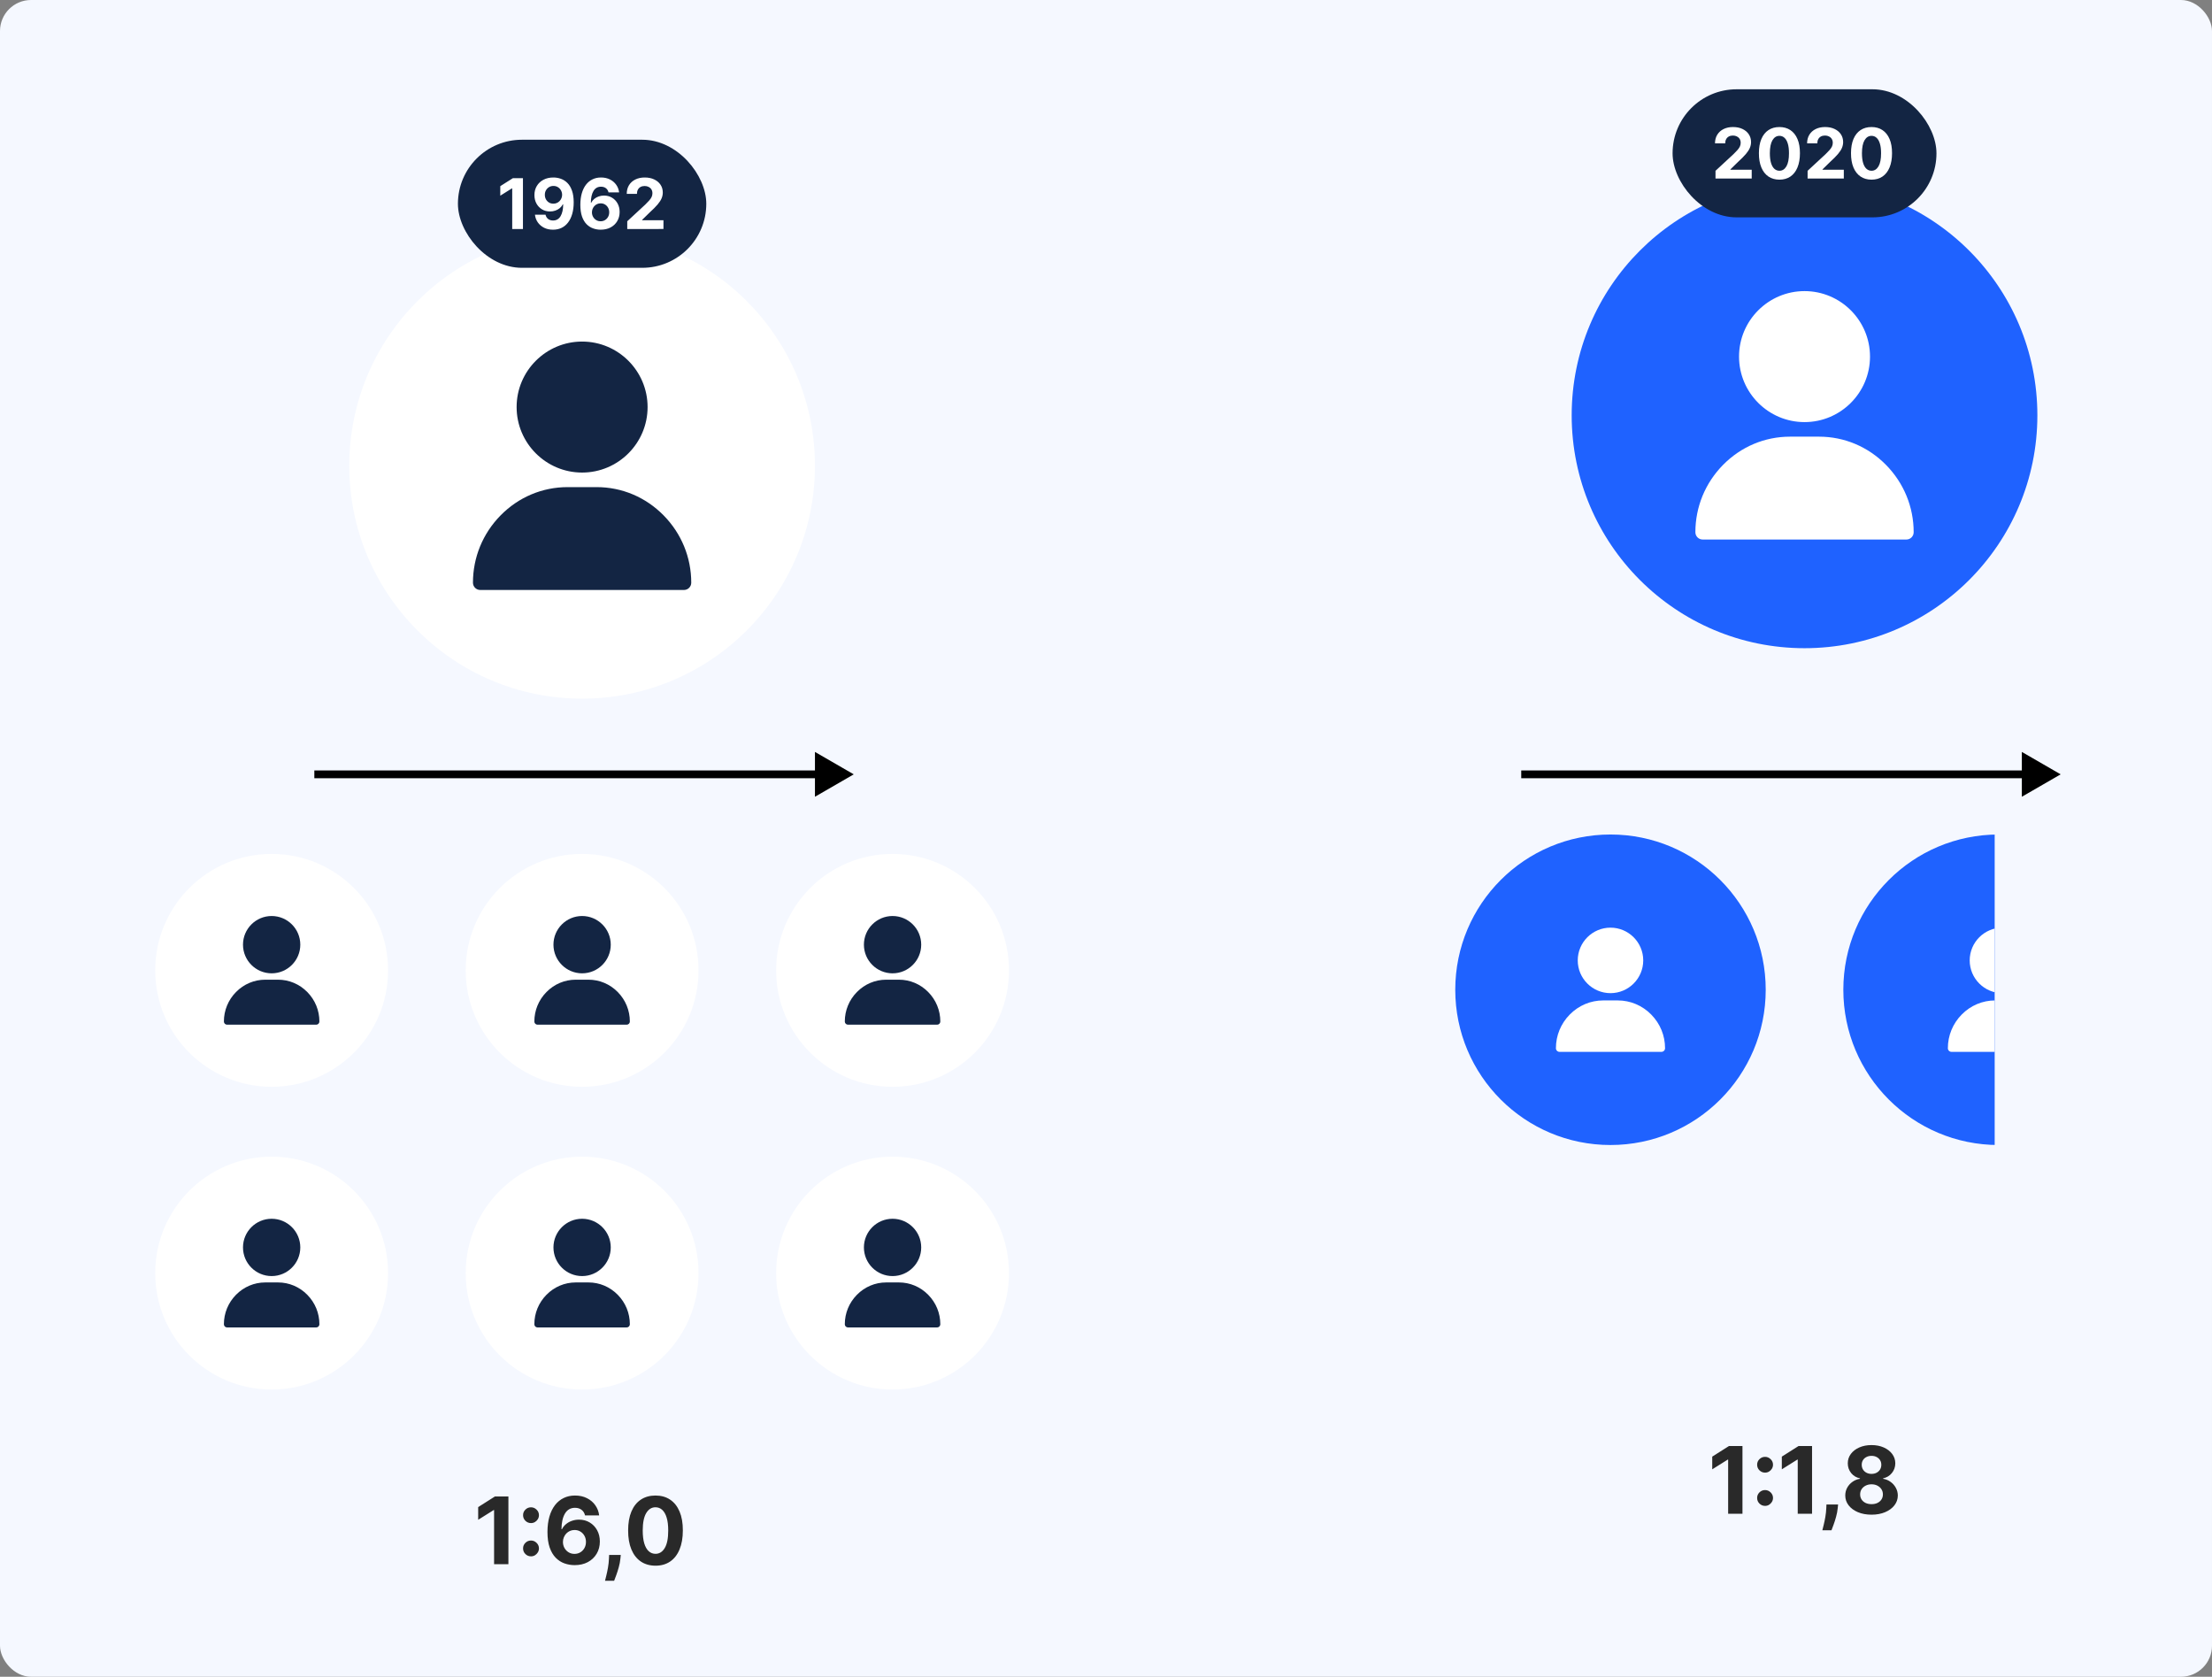 <?xml version="1.0" encoding="UTF-8"?>
<svg xmlns="http://www.w3.org/2000/svg" xmlns:xlink="http://www.w3.org/1999/xlink" fill="none" height="432" viewBox="0 0 570 432" width="570">
  <rect x="0" y="0" width="570" height="432" fill="#808080" stroke="none"/>
  <clipPath id="a">
    <path d="m375 215h139v80h-139z"></path>
  </clipPath>
  <rect fill="#f5f8ff" height="432" rx="8" width="570"></rect>
  <path d="m131.009 385.545v17.455h-3.691v-13.952h-.102l-3.997 2.506v-3.273l4.321-2.736zm5.824 15.427c-.562 0-1.045-.199-1.449-.597-.397-.398-.596-.881-.596-1.449 0-.557.199-1.034.596-1.432.404-.397.887-.596 1.449-.596.546 0 1.023.199 1.432.596.409.398.614.875.614 1.432 0 .375-.097.719-.29 1.031-.188.307-.435.554-.742.742-.306.182-.644.273-1.014.273zm0-8.566c-.562 0-1.045-.199-1.449-.596-.397-.398-.596-.881-.596-1.449 0-.557.199-1.031.596-1.423.404-.398.887-.597 1.449-.597.546 0 1.023.199 1.432.597.409.392.614.866.614 1.423 0 .38-.097.727-.29 1.04-.188.306-.435.551-.742.733-.306.181-.644.272-1.014.272zm11.211 10.833c-.897-.006-1.764-.157-2.599-.452-.83-.296-1.574-.776-2.233-1.44-.659-.665-1.182-1.546-1.568-2.642-.381-1.097-.571-2.444-.571-4.04.005-1.466.173-2.776.503-3.929.335-1.159.812-2.142 1.431-2.949.625-.807 1.372-1.421 2.242-1.841.869-.426 1.844-.639 2.923-.639 1.165 0 2.193.227 3.085.682.892.448 1.608 1.059 2.148 1.832.546.773.875 1.639.989 2.599h-3.64c-.142-.608-.44-1.085-.894-1.431-.455-.347-1.017-.52-1.688-.52-1.136 0-2 .494-2.591 1.483-.585.988-.883 2.332-.895 4.031h.12c.261-.517.613-.957 1.056-1.321.449-.369.958-.651 1.526-.844.574-.199 1.179-.298 1.815-.298 1.034 0 1.955.244 2.762.733.807.483 1.443 1.148 1.909 1.994.466.847.699 1.815.699 2.906 0 1.182-.276 2.233-.827 3.154-.545.92-1.31 1.642-2.293 2.165-.977.517-2.113.772-3.409.767zm-.017-2.898c.568 0 1.077-.136 1.526-.409s.801-.642 1.057-1.108c.255-.466.383-.989.383-1.568 0-.58-.128-1.1-.383-1.56-.25-.46-.597-.827-1.04-1.099-.443-.273-.949-.409-1.517-.409-.426 0-.821.079-1.185.238-.358.159-.673.381-.946.665-.267.284-.477.614-.631.989-.153.369-.23.764-.23 1.184 0 .563.128 1.077.384 1.543.261.466.613.838 1.057 1.116.449.279.957.418 1.525.418zm11.936.273-.094.937c-.074.75-.216 1.497-.426 2.242-.205.75-.421 1.429-.648 2.037-.222.608-.4 1.085-.537 1.431h-2.352c.085-.335.202-.804.349-1.406.148-.596.287-1.267.418-2.011.131-.745.213-1.503.247-2.276l.043-.954zm8.946 2.77c-1.466-.006-2.727-.367-3.784-1.083-1.051-.716-1.861-1.753-2.429-3.111-.563-1.358-.841-2.991-.835-4.9 0-1.904.281-3.526.843-4.867.568-1.341 1.378-2.361 2.429-3.059 1.057-.705 2.316-1.057 3.776-1.057s2.716.352 3.767 1.057c1.057.704 1.869 1.727 2.437 3.068.569 1.335.85 2.954.844 4.858 0 1.915-.284 3.551-.852 4.909-.563 1.358-1.369 2.395-2.421 3.111-1.051.716-2.309 1.074-3.775 1.074zm0-3.06c1 0 1.798-.503 2.395-1.509.596-1.005.892-2.514.886-4.525 0-1.324-.136-2.426-.409-3.307-.267-.881-.648-1.543-1.142-1.986-.489-.443-1.065-.665-1.73-.665-.994 0-1.79.498-2.387 1.492-.596.994-.897 2.483-.903 4.466 0 1.341.134 2.46.401 3.358.272.892.656 1.562 1.15 2.011.495.443 1.074.665 1.739.665z" fill="#292929"></path>
  <path d="m449.009 372.545v17.455h-3.691v-13.952h-.102l-3.997 2.506v-3.273l4.321-2.736zm5.824 15.427c-.562 0-1.045-.199-1.449-.597-.397-.398-.596-.881-.596-1.449 0-.557.199-1.034.596-1.432.404-.397.887-.596 1.449-.596.546 0 1.023.199 1.432.596.409.398.614.875.614 1.432 0 .375-.097.719-.29 1.031-.188.307-.435.554-.742.742-.306.182-.644.273-1.014.273zm0-8.566c-.562 0-1.045-.199-1.449-.596-.397-.398-.596-.881-.596-1.449 0-.557.199-1.031.596-1.423.404-.398.887-.597 1.449-.597.546 0 1.023.199 1.432.597.409.392.614.866.614 1.423 0 .38-.097.727-.29 1.04-.188.306-.435.551-.742.733-.306.181-.644.272-1.014.272zm12.106-6.861v17.455h-3.69v-13.952h-.102l-3.998 2.506v-3.273l4.321-2.736zm6.711 15.069-.094.937c-.073.75-.215 1.497-.426 2.242-.204.75-.42 1.429-.647 2.037-.222.608-.401 1.085-.537 1.431h-2.353c.086-.335.202-.804.35-1.406.148-.596.287-1.267.417-2.011.131-.745.213-1.503.248-2.276l.042-.954zm8.614 2.625c-1.313 0-2.48-.213-3.503-.64-1.017-.431-1.815-1.019-2.395-1.764-.579-.744-.869-1.588-.869-2.531 0-.727.165-1.395.494-2.003.335-.613.79-1.122 1.364-1.525.574-.41 1.216-.671 1.926-.785v-.119c-.932-.187-1.688-.639-2.267-1.355-.58-.722-.869-1.56-.869-2.514 0-.904.264-1.708.792-2.412.529-.71 1.253-1.267 2.174-1.671.926-.409 1.977-.613 3.153-.613s2.224.204 3.145.613c.926.41 1.653.969 2.182 1.679.528.705.795 1.506.801 2.404-.006.96-.301 1.798-.887 2.514-.585.716-1.335 1.168-2.25 1.355v.119c.699.114 1.333.375 1.901.785.574.403 1.028.912 1.364 1.525.341.608.514 1.276.52 2.003-.006.943-.299 1.787-.878 2.531-.58.745-1.381 1.333-2.404 1.764-1.017.427-2.182.64-3.494.64zm0-2.711c.585 0 1.097-.105 1.534-.315.438-.216.778-.511 1.023-.886.25-.381.375-.818.375-1.313 0-.505-.128-.952-.384-1.338-.255-.392-.602-.699-1.04-.92-.437-.228-.94-.341-1.508-.341-.563 0-1.065.113-1.509.341-.443.221-.792.528-1.048.92-.25.386-.375.833-.375 1.338 0 .495.122.932.367 1.313.244.375.588.67 1.031.886.443.21.954.315 1.534.315zm0-7.798c.489 0 .923-.099 1.304-.298s.679-.475.895-.827.324-.758.324-1.219c0-.454-.108-.852-.324-1.193-.216-.346-.512-.616-.887-.809-.375-.199-.812-.299-1.312-.299-.494 0-.932.1-1.313.299-.38.193-.679.463-.894.809-.211.341-.316.739-.316 1.193 0 .461.108.867.324 1.219s.514.628.895.827.815.298 1.304.298z" fill="#292929"></path>
  <circle cx="465" cy="107" fill="#1f62ff" r="60"></circle>
  <g clip-path="url(#a)">
    <circle cx="415" cy="255" fill="#1f62ff" r="40"></circle>
    <path d="m415 239c-4.652 0-8.438 3.785-8.438 8.438 0 4.652 3.786 8.437 8.438 8.437s8.438-3.785 8.438-8.437c0-4.653-3.786-8.438-8.438-8.438zm10.498 22.387c-2.31-2.345-5.372-3.637-8.623-3.637h-3.75c-3.25 0-6.313 1.292-8.623 3.637-2.299 2.334-3.564 5.415-3.564 8.675 0 .518.419.938.937.938h26.25c.518 0 .937-.42.937-.938 0-3.26-1.265-6.341-3.564-8.675z" fill="#fff"></path>
    <circle cx="515" cy="255" fill="#1f62ff" r="40"></circle>
    <path d="m516 239c-4.652 0-8.438 3.785-8.438 8.438 0 4.652 3.786 8.437 8.438 8.437s8.438-3.785 8.438-8.437c0-4.653-3.786-8.438-8.438-8.438zm10.498 22.387c-2.31-2.345-5.372-3.637-8.623-3.637h-3.75c-3.25 0-6.313 1.292-8.623 3.637-2.299 2.334-3.564 5.415-3.564 8.675 0 .518.419.938.937.938h26.25c.518 0 .937-.42.937-.938 0-3.26-1.265-6.341-3.564-8.675z" fill="#fff"></path>
  </g>
  <circle cx="70" cy="250" fill="#fff" r="30"></circle>
  <path d="m70 236c-4.071 0-7.383 3.312-7.383 7.383s3.312 7.383 7.383 7.383 7.383-3.312 7.383-7.383-3.312-7.383-7.383-7.383zm9.186 19.589c-2.021-2.053-4.701-3.183-7.545-3.183h-3.281c-2.844 0-5.524 1.13-7.545 3.183-2.011 2.042-3.119 4.738-3.119 7.591 0 .453.367.82.82.82h22.969c.453 0 .82-.367.82-.82 0-2.853-1.108-5.549-3.119-7.591z" fill="#132543"></path>
  <circle cx="150" cy="250" fill="#fff" r="30"></circle>
  <path d="m150 236c-4.071 0-7.383 3.312-7.383 7.383s3.312 7.383 7.383 7.383 7.383-3.312 7.383-7.383-3.312-7.383-7.383-7.383zm9.186 19.589c-2.022-2.053-4.701-3.183-7.545-3.183h-3.282c-2.844 0-5.523 1.13-7.545 3.183-2.011 2.042-3.119 4.738-3.119 7.591 0 .453.368.82.821.82h22.968c.453 0 .821-.367.821-.82 0-2.853-1.108-5.549-3.119-7.591z" fill="#132543"></path>
  <circle cx="230" cy="250" fill="#fff" r="30"></circle>
  <path d="m230 236c-4.071 0-7.383 3.312-7.383 7.383s3.312 7.383 7.383 7.383 7.383-3.312 7.383-7.383-3.312-7.383-7.383-7.383zm9.186 19.589c-2.022-2.053-4.701-3.183-7.545-3.183h-3.282c-2.844 0-5.523 1.13-7.545 3.183-2.011 2.042-3.119 4.738-3.119 7.591 0 .453.368.82.821.82h22.968c.453 0 .821-.367.821-.82 0-2.853-1.108-5.549-3.119-7.591z" fill="#132543"></path>
  <circle cx="70" cy="328" fill="#fff" r="30"></circle>
  <path d="m70 314c-4.071 0-7.383 3.312-7.383 7.383s3.312 7.383 7.383 7.383 7.383-3.312 7.383-7.383-3.312-7.383-7.383-7.383zm9.186 19.589c-2.021-2.053-4.701-3.183-7.545-3.183h-3.281c-2.844 0-5.524 1.13-7.545 3.183-2.011 2.042-3.119 4.738-3.119 7.591 0 .453.367.82.82.82h22.969c.453 0 .82-.367.82-.82 0-2.853-1.108-5.549-3.119-7.591z" fill="#132543"></path>
  <circle cx="150" cy="328" fill="#fff" r="30"></circle>
  <path d="m150 314c-4.071 0-7.383 3.312-7.383 7.383s3.312 7.383 7.383 7.383 7.383-3.312 7.383-7.383-3.312-7.383-7.383-7.383zm9.186 19.589c-2.022-2.053-4.701-3.183-7.545-3.183h-3.282c-2.844 0-5.523 1.13-7.545 3.183-2.011 2.042-3.119 4.738-3.119 7.591 0 .453.368.82.821.82h22.968c.453 0 .821-.367.821-.82 0-2.853-1.108-5.549-3.119-7.591z" fill="#132543"></path>
  <circle cx="230" cy="328" fill="#fff" r="30"></circle>
  <path d="m230 314c-4.071 0-7.383 3.312-7.383 7.383s3.312 7.383 7.383 7.383 7.383-3.312 7.383-7.383-3.312-7.383-7.383-7.383zm9.186 19.589c-2.022-2.053-4.701-3.183-7.545-3.183h-3.282c-2.844 0-5.523 1.13-7.545 3.183-2.011 2.042-3.119 4.738-3.119 7.591 0 .453.368.82.821.82h22.968c.453 0 .821-.367.821-.82 0-2.853-1.108-5.549-3.119-7.591z" fill="#132543"></path>
  <circle cx="150" cy="120" fill="#fff" r="60"></circle>
  <path d="m150 88c-9.305 0-16.875 7.57-16.875 16.875 0 9.305 7.57 16.875 16.875 16.875s16.875-7.57 16.875-16.875c0-9.305-7.57-16.875-16.875-16.875zm20.996 44.774c-4.62-4.691-10.745-7.274-17.246-7.274h-7.5c-6.501 0-12.626 2.583-17.246 7.274-4.597 4.668-7.129 10.83-7.129 17.351 0 1.035.839 1.875 1.875 1.875h52.5c1.035 0 1.875-.84 1.875-1.875 0-6.521-2.532-12.683-7.129-17.351z" fill="#132543"></path>
  <rect fill="#132543" height="33" rx="16.5" width="64" x="118" y="36"></rect>
  <path d="m134.756 45.909v13.091h-2.767v-10.464h-.077l-2.998 1.879v-2.455l3.241-2.052zm7.848-.179c.674 0 1.321.113 1.943.339.627.226 1.185.586 1.675 1.08.494.494.884 1.151 1.17 1.969.29.814.437 1.813.441 2.998 0 1.112-.126 2.105-.377 2.979-.247.869-.603 1.609-1.068 2.218-.464.609-1.025 1.074-1.681 1.393-.656.315-1.389.473-2.199.473-.873 0-1.645-.168-2.314-.505-.669-.341-1.208-.803-1.617-1.387-.405-.588-.65-1.248-.735-1.982h2.73c.106.477.33.848.671 1.112.341.26.763.39 1.265.39.853 0 1.5-.371 1.944-1.112.443-.746.666-1.766.671-3.062h-.09c-.196.384-.46.714-.792.991-.333.273-.714.484-1.145.633-.426.149-.88.224-1.361.224-.771 0-1.46-.181-2.065-.543s-1.082-.861-1.432-1.496c-.349-.635-.524-1.359-.524-2.173-.004-.878.198-1.66.608-2.346.409-.686.98-1.223 1.713-1.611.737-.392 1.593-.586 2.569-.582zm.019 2.173c-.43 0-.814.102-1.15.307-.333.205-.597.479-.793.825-.192.345-.285.731-.281 1.157 0 .43.094.818.281 1.163.192.341.452.614.78.818.332.2.712.3 1.138.3.319 0 .616-.06.888-.179.273-.119.51-.283.71-.492.204-.213.364-.458.479-.735s.173-.571.173-.882c-.004-.413-.102-.793-.294-1.138s-.456-.622-.793-.831c-.336-.209-.716-.313-1.138-.313zm12.152 11.276c-.674-.004-1.323-.117-1.95-.339-.622-.222-1.18-.582-1.675-1.08-.494-.498-.886-1.159-1.176-1.982-.285-.822-.428-1.832-.428-3.03.004-1.099.13-2.082.377-2.947.252-.869.609-1.607 1.074-2.212.469-.605 1.029-1.065 1.681-1.381.652-.32 1.383-.479 2.193-.479.873 0 1.644.171 2.313.511.67.337 1.206.795 1.611 1.374.409.58.657 1.229.742 1.95h-2.73c-.106-.456-.33-.814-.671-1.074-.341-.26-.763-.39-1.265-.39-.853 0-1.5.371-1.944 1.112-.439.742-.662 1.749-.671 3.023h.09c.196-.388.46-.718.792-.991.337-.277.718-.488 1.144-.633.431-.149.885-.224 1.362-.224.776 0 1.466.183 2.071.55.605.362 1.082.861 1.432 1.496.349.635.524 1.361.524 2.18 0 .886-.207 1.675-.62 2.365-.409.69-.982 1.232-1.72 1.624-.732.388-1.585.58-2.556.575zm-.013-2.173c.426 0 .807-.102 1.144-.307.337-.205.601-.482.793-.831.191-.349.287-.742.287-1.176 0-.435-.096-.825-.287-1.17-.188-.345-.448-.62-.78-.825-.333-.204-.712-.307-1.138-.307-.32 0-.616.06-.888.179-.269.119-.505.285-.71.499-.2.213-.358.46-.473.742-.115.277-.173.573-.173.888 0 .422.096.807.288 1.157.196.349.46.629.793.837.336.209.718.313 1.144.313zm6.871 1.994v-1.994l4.66-4.315c.396-.384.729-.729.997-1.036.273-.307.48-.607.62-.901.141-.298.211-.62.211-.965 0-.384-.087-.714-.262-.991-.175-.281-.413-.496-.716-.646-.302-.153-.645-.23-1.029-.23-.4 0-.75.081-1.048.243s-.529.394-.69.697c-.162.303-.243.663-.243 1.08h-2.627c0-.857.193-1.6.581-2.231.388-.631.931-1.119 1.63-1.464.699-.345 1.504-.518 2.416-.518.938 0 1.754.166 2.448.499.699.328 1.243.784 1.63 1.368.388.584.582 1.253.582 2.007 0 .494-.098.982-.294 1.464-.192.481-.535 1.016-1.029 1.604-.494.584-1.191 1.285-2.09 2.103l-1.911 1.873v.089h5.497v2.263z" fill="#fff"></path>
  <rect fill="#132543" height="33" rx="16.5" width="68" x="431" y="23"></rect>
  <path d="m442.061 46v-1.994l4.66-4.315c.396-.384.729-.729.997-1.036.273-.307.479-.607.62-.901.141-.298.211-.62.211-.965 0-.384-.087-.714-.262-.991-.175-.281-.413-.496-.716-.646-.303-.153-.646-.23-1.029-.23-.401 0-.75.081-1.048.243-.299.162-.529.394-.691.697-.162.303-.243.663-.243 1.08h-2.627c0-.857.194-1.6.582-2.231.388-.631.931-1.119 1.63-1.464.699-.345 1.504-.518 2.416-.518.938 0 1.754.166 2.448.499.699.328 1.242.784 1.63 1.368s.582 1.253.582 2.007c0 .494-.098.982-.294 1.464-.192.481-.535 1.016-1.029 1.604-.495.584-1.191 1.285-2.09 2.103l-1.912 1.873v.089h5.497v2.263zm16.471.288c-1.1-.004-2.046-.275-2.838-.812-.789-.537-1.396-1.315-1.822-2.333-.422-1.018-.631-2.244-.626-3.675 0-1.427.21-2.644.632-3.65.427-1.006 1.034-1.771 1.822-2.295.793-.528 1.737-.793 2.832-.793s2.037.264 2.825.793c.793.528 1.402 1.296 1.828 2.301.426 1.001.637 2.216.633 3.643 0 1.436-.213 2.663-.639 3.682-.422 1.018-1.027 1.796-1.816 2.333-.788.537-1.732.805-2.831.805zm0-2.295c.75 0 1.349-.377 1.796-1.131s.669-1.886.665-3.394c0-.993-.103-1.82-.307-2.48-.2-.66-.486-1.157-.857-1.489-.366-.332-.799-.499-1.297-.499-.746 0-1.343.373-1.79 1.119s-.673 1.862-.678 3.349c0 1.006.101 1.845.301 2.518.204.669.492 1.172.863 1.508.371.332.805.499 1.304.499zm7.26 2.007v-1.994l4.659-4.315c.397-.384.729-.729.998-1.036.272-.307.479-.607.62-.901.14-.298.21-.62.21-.965 0-.384-.087-.714-.262-.991-.174-.281-.413-.496-.716-.646-.302-.153-.645-.23-1.029-.23-.4 0-.75.081-1.048.243s-.528.394-.69.697c-.162.303-.243.663-.243 1.08h-2.627c0-.857.194-1.6.581-2.231.388-.631.931-1.119 1.63-1.464.699-.345 1.505-.518 2.417-.518.937 0 1.753.166 2.448.499.699.328 1.242.784 1.63 1.368.387.584.581 1.253.581 2.007 0 .494-.098.982-.294 1.464-.191.481-.534 1.016-1.029 1.604-.494.584-1.191 1.285-2.09 2.103l-1.911 1.873v.089h5.497v2.263zm16.47.288c-1.099-.004-2.045-.275-2.838-.812-.788-.537-1.395-1.315-1.822-2.333-.421-1.018-.63-2.244-.626-3.675 0-1.427.211-2.644.633-3.65.426-1.006 1.033-1.771 1.822-2.295.792-.528 1.736-.793 2.831-.793s2.037.264 2.826.793c.792.528 1.402 1.296 1.828 2.301.426 1.001.637 2.216.632 3.643 0 1.436-.213 2.663-.639 3.682-.422 1.018-1.027 1.796-1.815 2.333-.788.537-1.732.805-2.832.805zm0-2.295c.75 0 1.349-.377 1.796-1.131.448-.754.669-1.886.665-3.394 0-.993-.102-1.82-.307-2.48-.2-.66-.485-1.157-.856-1.489-.367-.332-.799-.499-1.298-.499-.745 0-1.342.373-1.79 1.119-.447.746-.673 1.862-.677 3.349 0 1.006.1 1.845.3 2.518.205.669.493 1.172.863 1.508.371.332.806.499 1.304.499z" fill="#fff"></path>
  <path d="m465 75c-9.305 0-16.875 7.57-16.875 16.875 0 9.305 7.57 16.875 16.875 16.875s16.875-7.57 16.875-16.875c0-9.305-7.57-16.875-16.875-16.875zm20.996 44.774c-4.62-4.691-10.745-7.274-17.246-7.274h-7.5c-6.501 0-12.626 2.583-17.246 7.274-4.597 4.668-7.129 10.83-7.129 17.351 0 1.035.839 1.875 1.875 1.875h52.5c1.035 0 1.875-.84 1.875-1.875 0-6.521-2.532-12.683-7.129-17.351z" fill="#fff"></path>
  <g fill="#000">
    <path d="m220 199.5-10-5.774v11.548zm-139 1h130v-2h-130z"></path>
    <path d="m531 199.5-10-5.774v11.548zm-139 1h130v-2h-130z"></path>
  </g>
</svg>
